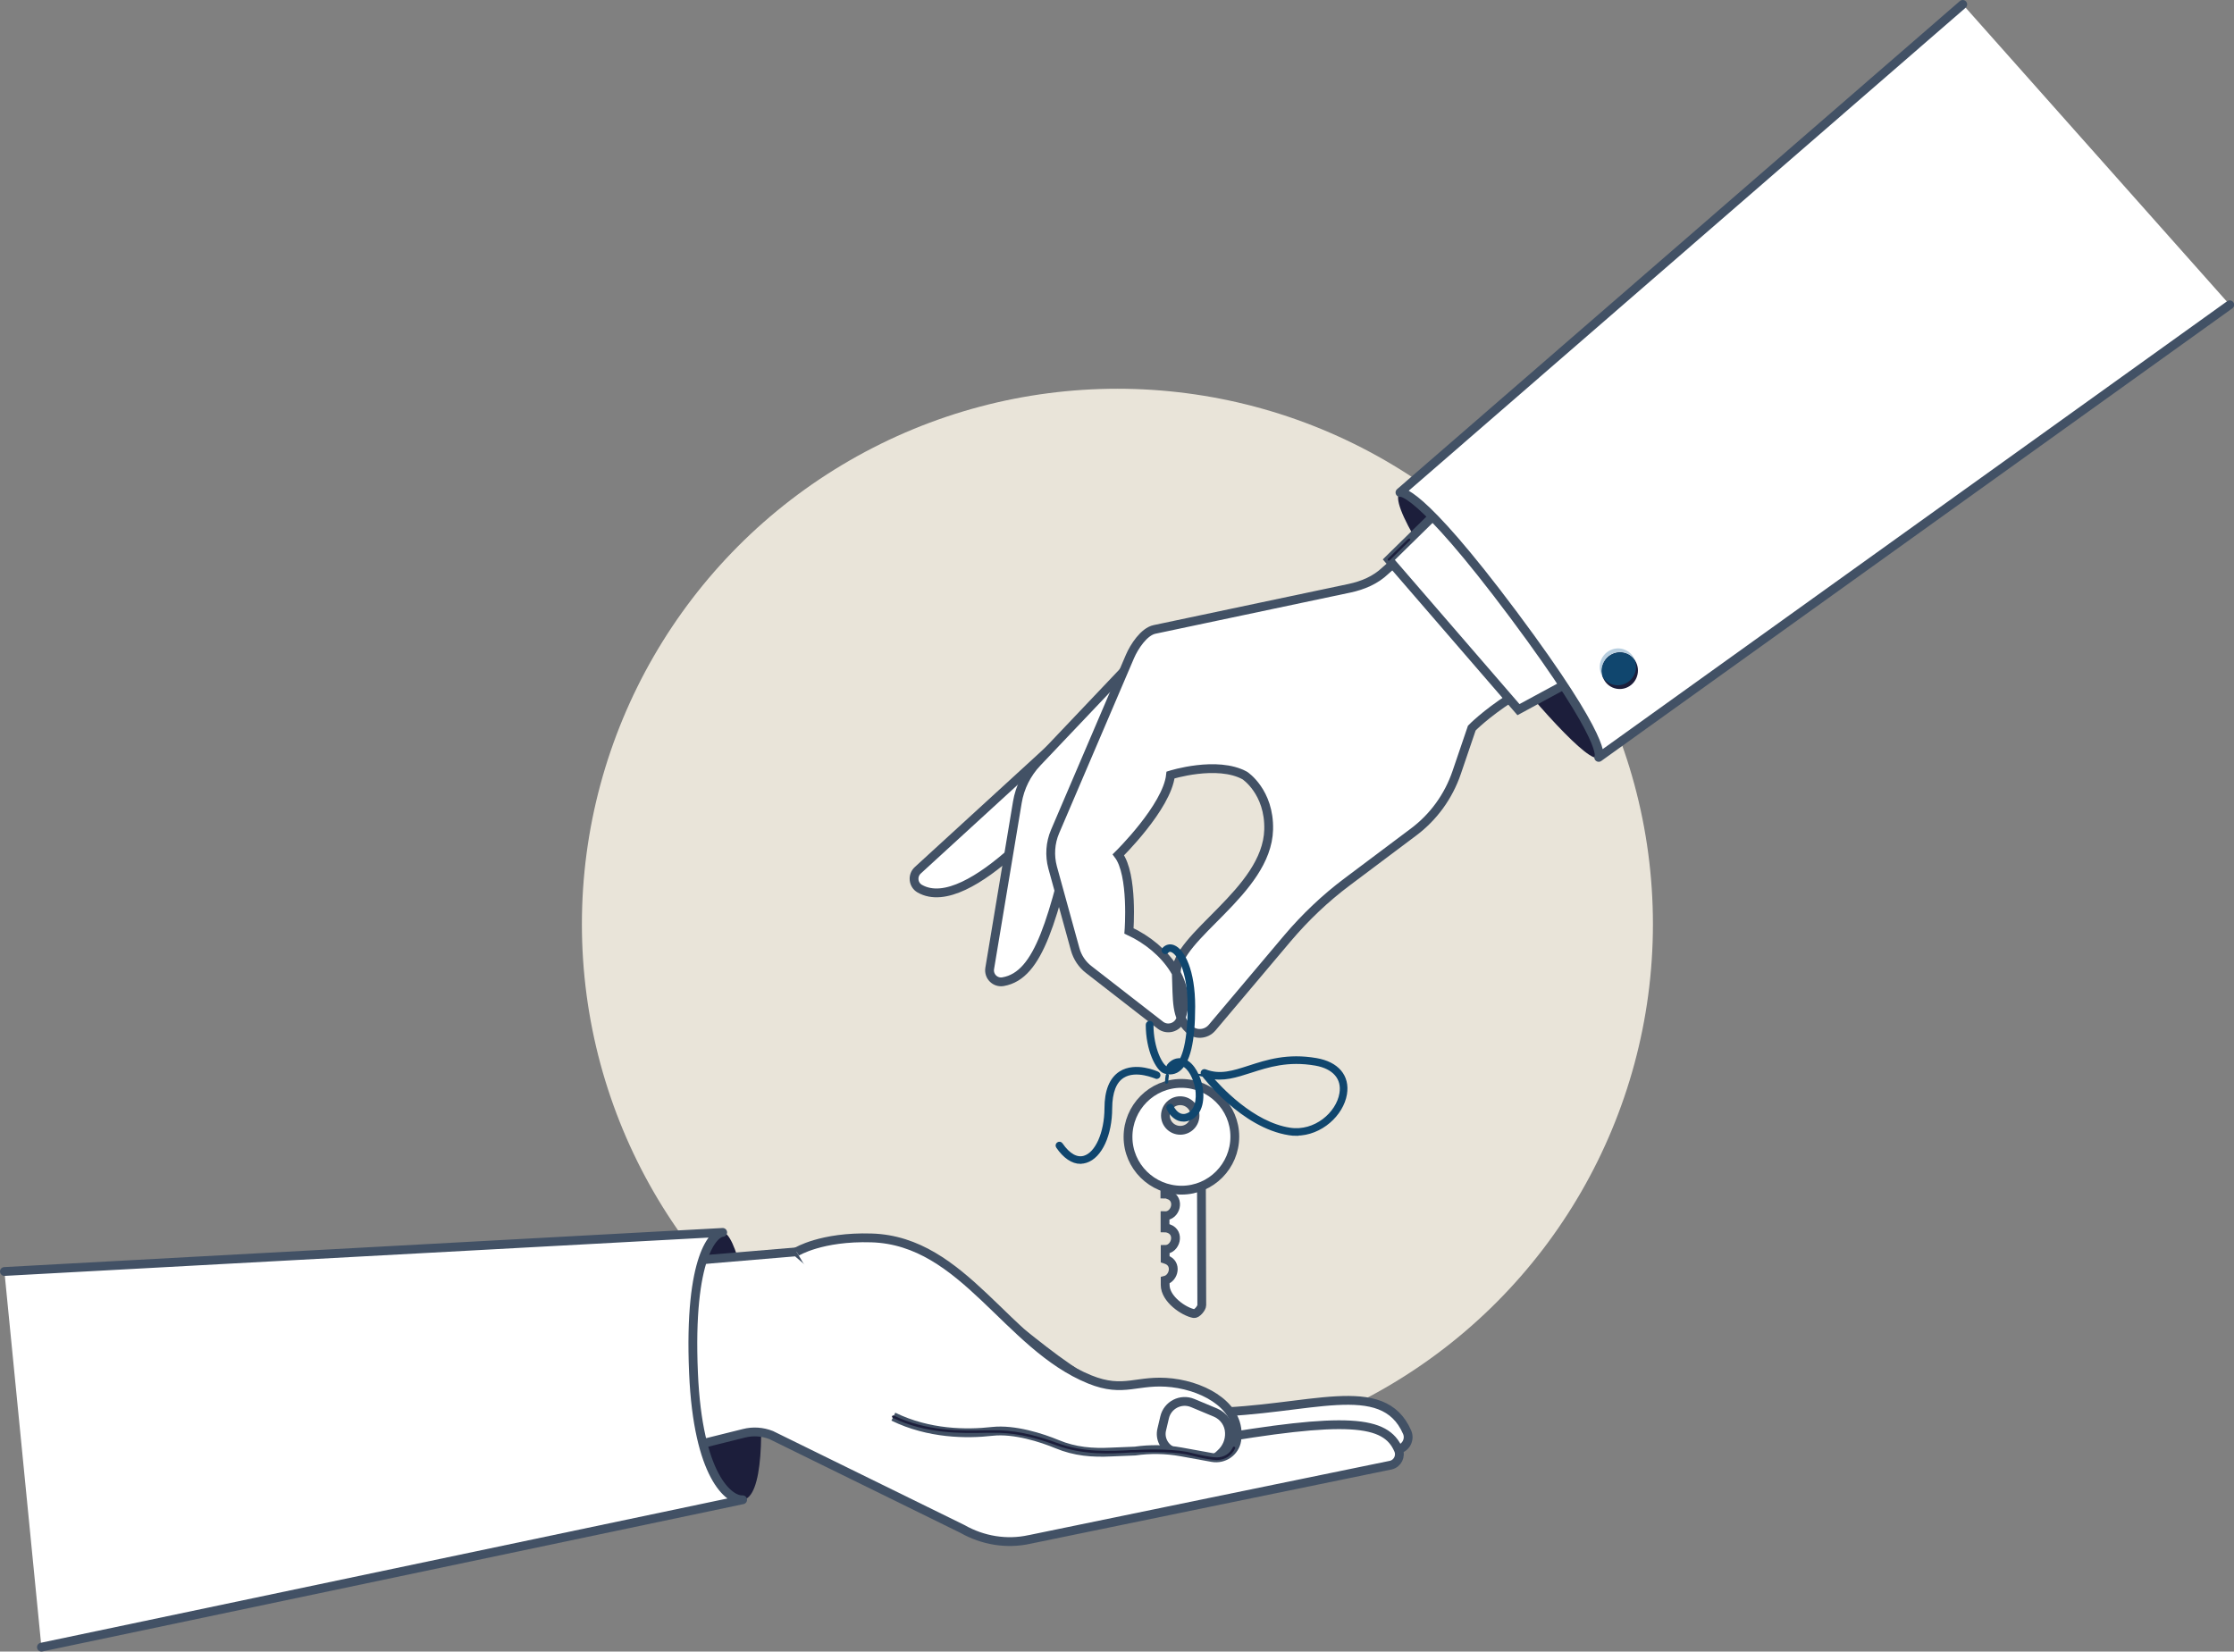 <?xml version="1.0" encoding="UTF-8"?>
<svg xmlns="http://www.w3.org/2000/svg" xmlns:xlink="http://www.w3.org/1999/xlink" id="Ebene_2" viewBox="0 0 162.32 120.02">
  <rect x="0" y="0" width="162.32" height="120.02" fill="#808080" stroke="none"/>
  <defs>
    <style>.cls-1,.cls-2{stroke-linecap:round;stroke-linejoin:round;}.cls-1,.cls-2,.cls-3,.cls-4{stroke:#425165;stroke-width:.64px;}.cls-1,.cls-5,.cls-6,.cls-7,.cls-8,.cls-4{fill:#fff;}.cls-9{clip-path:url(#clippath-7);}.cls-9,.cls-10,.cls-11,.cls-12,.cls-2,.cls-3,.cls-13,.cls-14{fill:none;}.cls-10{clip-path:url(#clippath-5);}.cls-11{clip-path:url(#clippath-3);}.cls-12{clip-path:url(#clippath-1);}.cls-15{fill:#f8b99d;}.cls-16{fill:#e9e4d9;}.cls-17{fill:#b7cedf;}.cls-18{fill:#10466e;}.cls-19{fill:#1c1e3b;}.cls-3,.cls-13,.cls-4{stroke-miterlimit:10;}.cls-13{stroke:#10466e;stroke-width:.32px;}.cls-14{clip-path:url(#clippath);}.cls-6{opacity:.5;}.cls-7{opacity:.8;}.cls-8{opacity:.35;}</style>
    <clipPath id="clippath">
      <path class="cls-4" d="m39.81,92.49l18.07-1.52s17.71,15.82,29.55,13.76c10.51-1.83,13.26-1.51,14.18.63.2.46-.06.99-.55,1.11,0,0-26.19,5.38-26.25,5.4-1.66.37-3.4.08-4.88-.76l-13.89-6.82c-.63-.25-1.33-.3-1.99-.13l-13.26,3.3-.99-14.96Z"></path>
    </clipPath>
    <clipPath id="clippath-1">
      <path class="cls-4" d="m57.88,90.97s1.79-1.12,5.44-1.01c6.72.2,9.85,7.84,15.85,10.28,2.53,1.03,3.44-.04,5.99.25,2.55.3,5.06,1.84,4.7,4.16,0,.01,0,.02,0,.03-.14.84-.94,1.39-1.78,1.24l-2.26-.41c-1.11-.2-2.24-.22-3.35-.06l-1.72.07c-1.38.07-2.64-.03-3.94-.57-1.11-.46-3.1-1.11-4.72-.93-1.85.21-4.6.19-7.18-1.07"></path>
    </clipPath>
    <clipPath id="clippath-3">
      <path class="cls-4" d="m76.19,54.54l-9.5,8.7c-.42.38-.35,1.06.14,1.34,3.61,2.06,10.73-6.92,10.73-6.92l-1.37-3.11Z"></path>
    </clipPath>
    <clipPath id="clippath-5">
      <path class="cls-4" d="m106.02,36.73l-5.35,4.73c-.73.7-1.64,1.08-2.62,1.29l-14.16,2.99c-.77.16-1.48,1.25-1.79,1.97l-5.44,12.72c-.35.82-.41,1.74-.18,2.6l1.64,5.95c.16.59.51,1.11.99,1.48l5.2,4.04c.49.38,1.21.19,1.45-.38,1.02-2.51-1.03-5.22-3.73-6.47,0,0,.32-4.09-.77-5.53,0,0,3.54-3.47,3.79-5.8,0,0,3.38-1.07,5.4.04,0,0,1.8,1.18,1.73,3.93-.12,4.52-6.81,7.76-6.71,10.44.08,1.99-.04,3.14.9,4.04.48.47,1.26.43,1.7-.09l5.49-6.51c1.29-1.52,2.74-2.9,4.33-4.09l4.81-3.61c1.46-1.09,2.55-2.6,3.14-4.33l1.1-3.23s3.92-4.06,10.81-5.43c5.91-1.17-11.72-10.77-11.72-10.77Z"></path>
    </clipPath>
    <clipPath id="clippath-7">
      <path class="cls-1" d="m142.61.32l-40.89,35.47s1.2-.55,8.26,8.9c7.05,9.45,6.18,10.35,6.18,10.35l45.85-32.89"></path>
    </clipPath>
  </defs>
  <g id="Ebene_1-2">
    <circle class="cls-16" cx="81.19" cy="67.16" r="38.91"></circle>
    <g id="hands">
      <g id="left_hand">
        <path class="cls-19" d="m52.51,89.56c1.82-.08,4.42,19.11,1.45,19.44-3.36.37-9.24-8.7-9.24-8.7,0,0,2.76-10.53,7.79-10.74Z"></path>
        <path class="cls-15" d="m71.65,94.9c4.59,3.2,8.35,7.86,16.18,7.74,7.28-.12,12.64-2.63,14.41,1.44.23.53-.09,1.13-.65,1.25l-26.86,3.78-3.08-14.21Z"></path>
        <path class="cls-4" d="m71.65,94.9c4.59,3.2,8.35,7.86,16.18,7.74,7.28-.12,12.64-2.63,14.41,1.44.23.53-.09,1.13-.65,1.25l-26.86,3.78-3.08-14.21Z"></path>
        <path class="cls-5" d="m39.81,92.49l18.07-1.52s17.71,15.82,29.55,13.76c10.51-1.83,13.26-1.51,14.18.63.2.46-.06.99-.55,1.11,0,0-26.19,5.38-26.25,5.4-1.66.37-3.4.08-4.88-.76l-13.89-6.82c-.63-.25-1.33-.3-1.99-.13l-13.26,3.3-.99-14.96Z"></path>
        <g class="cls-14">
          <path class="cls-6" d="m101.02,106.97c.21-.94.05-1.64-.85-2.04-.53-.23-1.45-.06-2.29.27-.61.24-1.17,1-.99,1.63l.43,1.51,3.71-1.38Z"></path>
        </g>
        <path class="cls-3" d="m39.81,92.49l18.07-1.52s17.71,15.82,29.55,13.76c10.51-1.83,13.26-1.51,14.18.63.2.46-.06.99-.55,1.11,0,0-26.19,5.38-26.25,5.4-1.66.37-3.4.08-4.88-.76l-13.89-6.82c-.63-.25-1.33-.3-1.99-.13l-13.26,3.3-.99-14.96Z"></path>
        <path class="cls-5" d="m57.88,90.97s1.79-1.12,5.44-1.01c6.72.2,9.85,7.84,15.85,10.28,2.53,1.03,3.44-.04,5.99.25,2.55.3,5.06,1.84,4.7,4.16,0,.01,0,.02,0,.03-.14.84-.94,1.39-1.78,1.24l-2.26-.41c-1.11-.2-2.24-.22-3.35-.06l-1.72.07c-1.38.07-2.64-.03-3.94-.57-1.11-.46-3.1-1.11-4.72-.93-1.85.21-4.6.19-7.18-1.07"></path>
        <g class="cls-12">
          <path class="cls-4" d="m86.42,105.93l-1.17-.45c-.64-.25-1-.93-.84-1.59l.21-.89c.21-.9,1.18-1.4,2.04-1.04l1.65.69c.6.25,1,.82,1.02,1.46h0c.03.58-.21,1.14-.65,1.53l-.14.13c-.31.27-.71.39-1.12.33l-1-.15Z"></path>
        </g>
        <path class="cls-3" d="m57.88,90.97s1.79-1.12,5.44-1.01c6.72.2,9.85,7.84,15.85,10.28,2.53,1.03,3.44-.04,5.99.25,2.55.3,5.06,1.84,4.7,4.16,0,.01,0,.02,0,.03-.14.84-.94,1.39-1.78,1.24l-2.26-.41c-1.11-.2-2.24-.22-3.35-.06l-1.72.07c-1.38.07-2.64-.03-3.94-.57-1.11-.46-3.1-1.11-4.72-.93-1.85.21-4.6.19-7.18-1.07"></path>
        <path class="cls-19" d="m88.4,106.1c-.64,0-2.11-.39-2.18-.41-1.34-.24-3.21-.17-3.76-.14h-.26c-1.47.1-3.48.21-5.48-.53-1.75-.65-3.18-.93-4.64-.9-.13,0-.26,0-.4,0-1.86.04-4.4.09-6.82-1.09-.04-.02-.06-.08-.04-.12.02-.04.08-.06.12-.04,2.38,1.16,4.9,1.11,6.74,1.07.14,0,.27,0,.4,0,1.48-.03,2.93.26,4.7.91,1.97.73,3.96.61,5.41.53h.26c.55-.04,2.44-.12,3.81.13.02,0,1.57.41,2.17.4.52-.01.94-.28,1.15-.73.02-.05.07-.06.12-.04.05.02.06.07.04.12-.24.52-.72.83-1.31.84-.01,0-.02,0-.03,0Z"></path>
        <path class="cls-5" d="m.32,92.4l52.19-2.84c-.59.03-2.49,1.62-2.12,10.21.32,7.53,2.59,9.27,3.57,9.22L3.01,119.7"></path>
        <path class="cls-2" d="m.32,92.4l52.19-2.84c-.59.03-2.49,1.62-2.12,10.21.32,7.53,2.59,9.27,3.57,9.22L3.01,119.7"></path>
      </g>
      <g id="right_hand">
        <path class="cls-5" d="m76.19,54.54l-9.5,8.7c-.42.38-.35,1.06.14,1.34,3.61,2.06,10.73-6.92,10.73-6.92l-1.37-3.11Z"></path>
        <g class="cls-11">
          <path class="cls-7" d="m68.69,60.84c.44.23.75.55.95.85.23.34.22.79-.04,1.11l-.59.72c-.18.22-.48.32-.76.26l-.14-.03c-.55-.12-1.01-.49-1.25-1l-.27-.57,2.11-1.33Z"></path>
        </g>
        <path class="cls-3" d="m76.19,54.54l-9.5,8.7c-.42.38-.35,1.06.14,1.34,3.61,2.06,10.73-6.92,10.73-6.92l-1.37-3.11Z"></path>
        <path class="cls-5" d="m82.63,47.75l-7.27,7.66c-.76.8-1.26,1.81-1.44,2.89l-2.01,12.08c-.09.57.4,1.06.97.96,2.64-.45,3.65-4.55,5.41-12.06l9.55-5.96-5.22-5.58Z"></path>
        <path class="cls-3" d="m82.63,47.75l-7.27,7.66c-.76.8-1.26,1.81-1.44,2.89l-2.01,12.08c-.09.57.4,1.06.97.96,2.64-.45,3.65-4.55,5.41-12.06l9.55-5.96-5.22-5.58Z"></path>
        <path class="cls-5" d="m106.02,36.73l-5.35,4.73c-.73.7-1.64,1.08-2.62,1.29l-14.16,2.99c-.77.16-1.48,1.25-1.79,1.97l-5.44,12.72c-.35.82-.41,1.74-.18,2.6l1.64,5.95c.16.59.51,1.11.99,1.48l5.2,4.04c.49.38,1.21.19,1.45-.38,1.02-2.51-1.03-5.22-3.73-6.47,0,0,.32-4.09-.77-5.53,0,0,3.54-3.47,3.79-5.8,0,0,3.38-1.07,5.4.04,0,0,1.8,1.18,1.73,3.93-.12,4.52-6.81,7.76-6.71,10.44.08,1.99-.04,3.14.9,4.04.48.47,1.26.43,1.7-.09l5.49-6.51c1.29-1.52,2.74-2.9,4.33-4.09l4.81-3.61c1.46-1.09,2.55-2.6,3.14-4.33l1.1-3.23s3.92-4.06,10.81-5.43c5.91-1.17-11.72-10.77-11.72-10.77Z"></path>
        <g class="cls-10">
          <path class="cls-8" d="m92.33,73.05l-1.1-1.47c-.2-.27-.43-.51-.7-.72l-.85-.69c-.49-.39-1.18-.41-1.68-.03l-.66.5c-.7.53-1.01,1.43-.77,2.27l.05.17c.27.99,1.05,1.75,2.04,2.01l.85.22,2.82-2.26Z"></path>
        </g>
        <path class="cls-3" d="m106.02,36.73l-5.35,4.73c-.73.7-1.64,1.08-2.62,1.29l-14.16,2.99c-.77.16-1.48,1.25-1.79,1.97l-5.44,12.72c-.35.82-.41,1.74-.18,2.6l1.64,5.95c.16.59.51,1.11.99,1.48l5.2,4.04c.49.38,1.21.19,1.45-.38,1.02-2.51-1.03-5.22-3.73-6.47,0,0,.32-4.09-.77-5.53,0,0,3.54-3.47,3.79-5.8,0,0,3.38-1.07,5.4.04,0,0,1.8,1.18,1.73,3.93-.12,4.52-6.81,7.76-6.71,10.44.08,1.99-.04,3.14.9,4.04.48.47,1.26.43,1.7-.09l5.49-6.51c1.29-1.52,2.74-2.9,4.33-4.09l4.81-3.61c1.46-1.09,2.55-2.6,3.14-4.33l1.1-3.23s3.92-4.06,10.81-5.43c5.91-1.17-11.72-10.77-11.72-10.77Z"></path>
        <path class="cls-19" d="m101.72,35.79c-1.72,1.42,13.12,20.3,14.44,19.25,2.32-1.87,2.42-9.24-2.49-15.13-4.91-5.89-11.95-4.12-11.95-4.12Z"></path>
        <polygon class="cls-5" points="105.08 36.58 100.91 40.67 110.33 51.57 117.79 47.53 105.08 36.58"></polygon>
        <polygon class="cls-3" points="105.08 36.58 100.91 40.67 110.33 51.57 117.79 47.53 105.08 36.58"></polygon>
        <path class="cls-5" d="m142.61.32l-40.89,35.47s1.2-.55,8.26,8.9c7.05,9.45,6.18,10.35,6.18,10.35l45.85-32.89"></path>
        <g class="cls-9">
          <path class="cls-19" d="m116.44,48.34c-.22.7.16,1.45.85,1.67.7.22,1.44-.17,1.66-.88.22-.7-.16-1.45-.85-1.67-.7-.22-1.44.17-1.66.88Z"></path>
          <path class="cls-17" d="m116.3,48.06c.22-.7.97-1.1,1.66-.88.4.13.7.43.83.8-.16-.24-.4-.43-.69-.52-.7-.22-1.44.17-1.66.88-.09.3-.08.6.02.87-.22-.33-.29-.75-.16-1.15Z"></path>
          <path class="cls-18" d="m118.1,47.47c.29.09.53.28.69.52.1.27.12.58.02.87-.22.7-.97,1.1-1.66.88-.29-.09-.53-.28-.69-.52-.1-.27-.12-.58-.02-.87.22-.7.97-1.1,1.66-.88Z"></path>
        </g>
        <path class="cls-2" d="m142.61.32l-40.89,35.47s1.2-.55,8.26,8.9c7.05,9.45,6.18,10.35,6.18,10.35l45.85-32.89"></path>
        <path class="cls-19" d="m100.91,40.75s-.05,0-.06-.03c-.03-.03-.03-.09,0-.12l1.48-1.45s.09-.03.12,0c.03.03.03.09,0,.12l-1.48,1.45s-.04.02-.06.02Z"></path>
      </g>
    </g>
    <g id="house_key">
      <path class="cls-4" d="m84.92,86.82c-.1-.04-.19-.05-.28-.05v-2.53s2.65,0,2.65,0l.03,10.61c0,.21-.36.64-.57.61-.72-.13-2.09-1.05-2.09-2.08v-.34c.64-.16.88-1.22.09-1.5-.03-.01-.06-.02-.09-.03v-.71c.76,0,1.11-1.22.25-1.52-.09-.03-.18-.05-.26-.05v-.88c.77.02,1.13-1.21.27-1.52Z"></path>
      <path class="cls-4" d="m85.83,78.73c2.14,0,3.89,1.73,3.89,3.87,0,2.14-1.73,3.89-3.87,3.89s-3.89-1.73-3.89-3.87c0-2.14,1.73-3.89,3.87-3.89Zm-1.15,2.34c0,.59.48,1.07,1.08,1.07.59,0,1.07-.48,1.07-1.08,0-.59-.48-1.07-1.08-1.07-.59,0-1.07.48-1.07,1.08Z"></path>
      <path class="cls-13" d="m85.99,81.35c-.11,0-.22-.02-.33-.06-.37-.14-.63-.5-.75-.76-.03-.06,0-.13.06-.15.06-.03.13,0,.15.06.1.22.32.52.62.63.14.05.29.06.44.02.81-.21.95-1.21.82-2-.12-.72-.52-1.56-1.05-1.76-.1-.04-.2-.05-.29-.04-.33.02-.54.31-.54.31-.04.05-.11.07-.16.03-.05-.04-.07-.11-.03-.16.03-.04.28-.38.71-.41.13,0,.27.01.39.06.64.25,1.07,1.18,1.2,1.94.15.89-.03,2.01-.99,2.26-.08.02-.17.03-.25.03Z"></path>
      <path class="cls-18" d="m84.76,78.76s0,0,0,0c-.06,0-.11-.06-.11-.12,0-.19.02-.36.05-.51.01-.06.07-.11.13-.1.06.01.11.07.1.13-.02.15-.04.31-.05.48,0,.06-.05.11-.12.11Z"></path>
      <path class="cls-13" d="m94.19,82.38c-.17,0-.34-.01-.51-.04-3.38-.52-6.15-4.15-6.26-4.3-.03-.04-.03-.1,0-.14.03-.04.09-.06.13-.04,1.09.43,2.08.1,3.23-.27,1.3-.42,2.77-.9,4.85-.54,1.51.26,2.29,1.18,2.08,2.45-.24,1.45-1.75,2.87-3.52,2.87Zm-6.35-4.18c.75.89,3.14,3.49,5.87,3.91,1.86.29,3.53-1.16,3.77-2.64.19-1.13-.52-1.95-1.89-2.19-2.02-.35-3.46.12-4.74.53-1.06.34-2,.65-3.01.39Z"></path>
      <path class="cls-13" d="m78.51,84.42c-.56,0-1.13-.38-1.63-1.11-.04-.05-.02-.13.03-.16.05-.04.13-.02.16.03.55.8,1.16,1.14,1.74.96.92-.28,1.59-1.8,1.6-3.6,0-1.26.35-2.11,1.02-2.54,1.08-.69,2.6,0,2.66.03.06.03.08.1.06.15-.03.06-.1.08-.15.06-.01,0-1.46-.67-2.44-.05-.6.38-.9,1.17-.91,2.34,0,1.93-.73,3.5-1.76,3.82-.12.04-.25.06-.37.06Z"></path>
      <path class="cls-13" d="m85,77.92c-.12,0-.24-.02-.36-.06-.5-.16-1.23-1.56-1.23-3.39,0-.06.05-.12.12-.12s.12.05.12.12c0,1.75.69,3.04,1.07,3.17.28.09.53.06.74-.1.45-.33.99-1.36.99-4.4,0-2.65-.77-3.9-1.29-4.1-.16-.06-.29-.03-.4.1-.04.05-.12.05-.16.01-.05-.04-.05-.12-.01-.16.17-.19.41-.25.65-.16.69.26,1.44,1.72,1.44,4.31s-.37,4.06-1.09,4.59c-.18.13-.38.19-.59.19Z"></path>
    </g>
  </g>
</svg>
